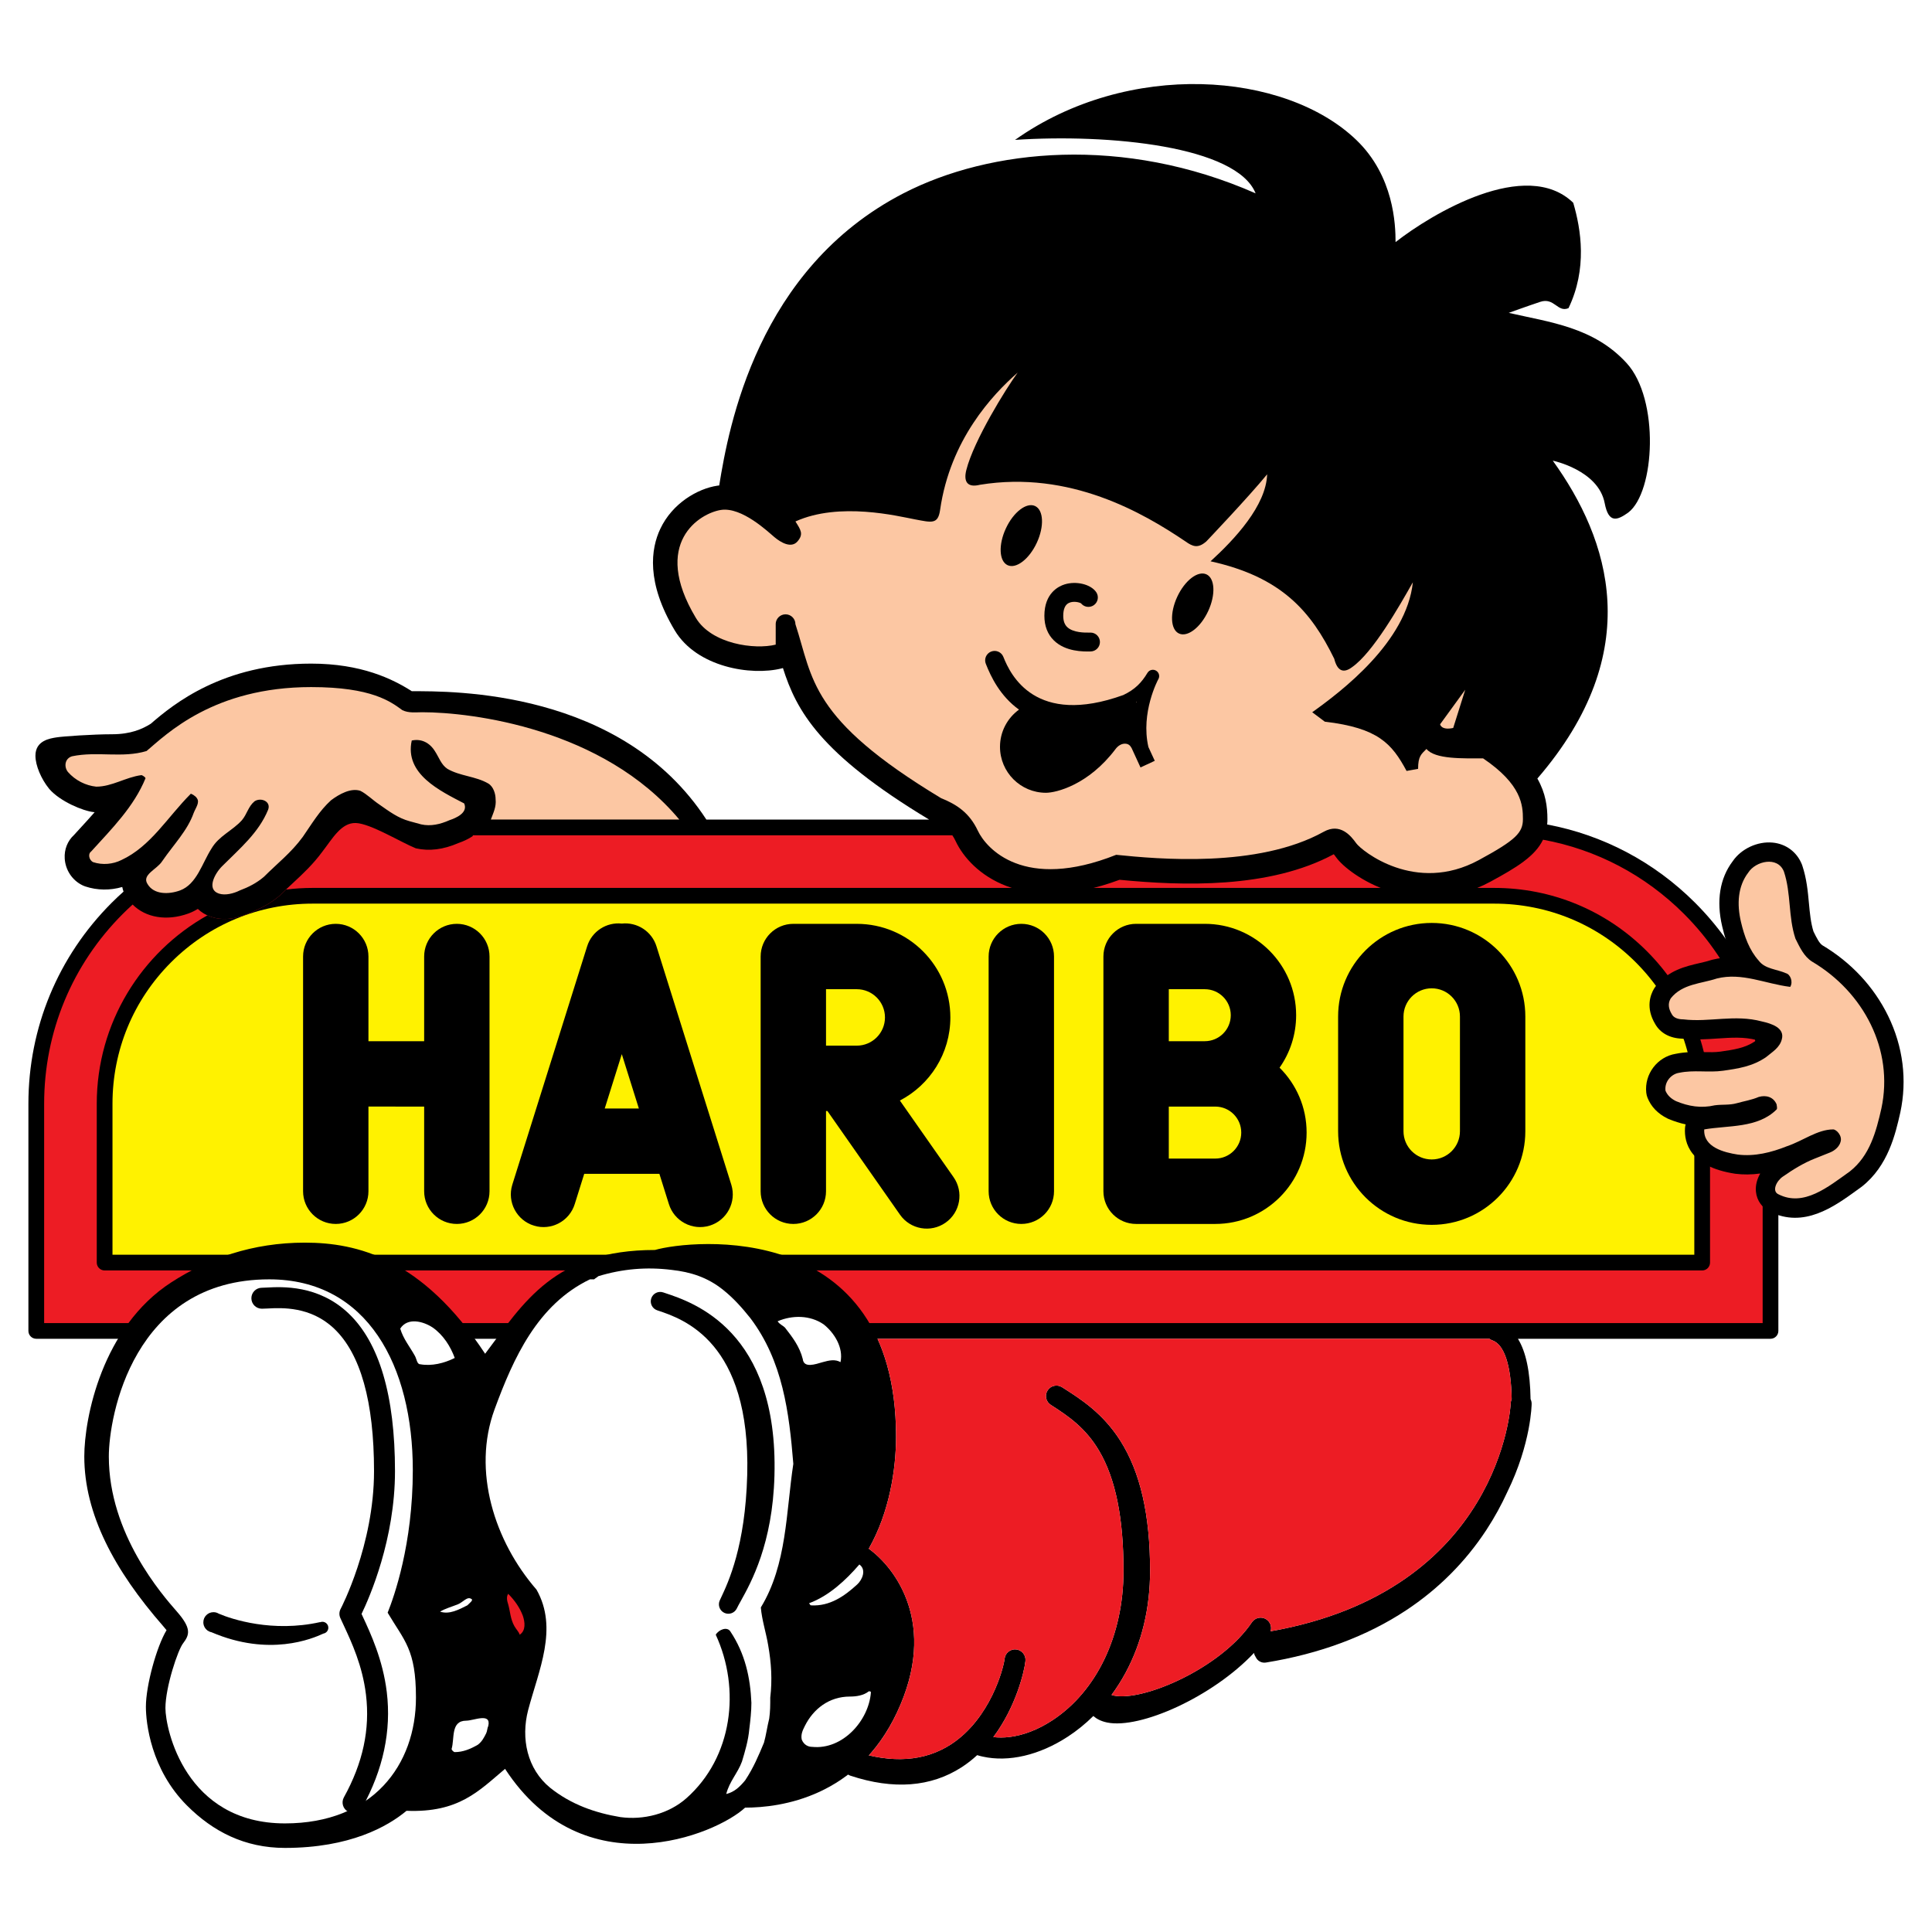 <?xml version="1.0" encoding="utf-8"?>
<!-- Generator: Adobe Illustrator 13.0.0, SVG Export Plug-In . SVG Version: 6.00 Build 14948)  -->
<!DOCTYPE svg PUBLIC "-//W3C//DTD SVG 1.0//EN" "http://www.w3.org/TR/2001/REC-SVG-20010904/DTD/svg10.dtd">
<svg version="1.0" id="Layer_1" xmlns="http://www.w3.org/2000/svg" xmlns:xlink="http://www.w3.org/1999/xlink" x="0px" y="0px"
	 width="192.756px" height="192.756px" viewBox="0 0 192.756 192.756" enable-background="new 0 0 192.756 192.756"
	 xml:space="preserve">
<g>
	<polygon fill-rule="evenodd" clip-rule="evenodd" fill="#FFFFFF" points="0,0 192.756,0 192.756,192.756 0,192.756 0,0 	"/>
	<path fill-rule="evenodd" clip-rule="evenodd" d="M169.124,90.073c-4.087-4.087-9.202-6.771-14.762-7.813
		c0.018-0.171,0.025-0.348,0.025-0.531c0-1.232-0.171-2.595-1.003-4.054c10.942-12.692,7.18-23.878,1.538-31.714
		c0,0,4.549,0.941,5.177,4.235c0.392,2.056,1.255,1.726,2.354,0.941c2.667-2.04,3.138-11.295-0.157-14.903
		c-3.295-3.608-7.688-4.079-11.767-5.02c0,0,1.727-0.627,3.138-1.098c1.412-0.471,1.727,1.098,2.824,0.627
		c1.883-3.922,1.255-7.844,0.471-10.511c-4.706-4.55-14.119,1.098-17.727,3.922c0-1.726-0.157-6.589-3.923-10.197
		c-7.128-6.832-22.747-8-34.042,0c9.412-0.627,22.119,0.627,24.002,5.334c-13.178-5.805-26.501-4.459-35.141,0
		c-14.565,7.518-17.428,23.27-18.376,29.144c-0.062,0.006-0.123,0.013-0.185,0.022c-1.962,0.294-4.484,1.742-5.696,4.312
		c-0.93,1.971-1.433,5.33,1.452,10.138c2.194,3.657,7.599,4.546,10.656,3.781c0.044-0.011,0.086-0.025,0.13-0.038
		c1.335,4.216,3.645,8.521,14.521,15.081c0.022,0.014,0.045,0.024,0.067,0.037H70.474C61.999,68.766,45.11,68.962,41.085,68.962
		c-1.922-1.23-5.042-2.753-10.044-2.753c-8.785,0-13.726,4.031-16.001,6.002c-0.836,0.523-1.987,1.046-3.87,1.046
		c-1.882,0-4.916,0.209-5.543,0.313s-2.092,0.303-2.092,1.824c0,1,0.589,2.331,1.333,3.26c0.022,0.028,0.046,0.056,0.069,0.083
		c1.071,1.224,3.347,2.18,4.421,2.288c0.029,0.002,0.058,0.004,0.086,0.006c-0.472,0.542-0.968,1.083-1.474,1.633l-0.595,0.65
		c-0.636,0.585-0.976,1.434-0.918,2.347c0.07,1.132,0.736,2.147,1.737,2.647c0.104,0.052,0.211,0.097,0.32,0.133
		c1.187,0.396,2.482,0.407,3.683,0.053c0.031,0.155,0.074,0.309,0.129,0.46c-0.404,0.361-0.8,0.733-1.186,1.119
		c-5.355,5.355-8.306,12.476-8.306,20.05v22.664c0,0.432,0.352,0.783,0.785,0.783h144.982c0.082,0.066,0.176,0.119,0.28,0.154
		c1.202,0.414,1.886,2.496,1.94,5.883c-0.063,0.135-0.101,0.285-0.101,0.445c0,0.186-1.038,18.645-23.952,22.701
		c0.143-0.451-0.037-0.955-0.457-1.209c-0.477-0.287-1.096-0.15-1.407,0.311c-3.103,4.596-10.852,7.918-13.767,7.316
		c-0.095-0.02-0.174-0.041-0.241-0.064c0.518-0.703,0.991-1.449,1.413-2.232c1.615-3.006,2.434-6.424,2.434-10.16
		c0-5.586-0.972-9.832-2.97-12.98c-1.744-2.744-3.944-4.145-5.712-5.268l-0.1-0.064c-0.487-0.311-1.134-0.166-1.443,0.32
		c-0.311,0.488-0.167,1.135,0.32,1.443c1.856,1.184,3.501,2.344,4.825,4.588c1.635,2.773,2.43,6.686,2.43,11.961
		c0,6.434-2.658,12.014-7.111,14.93c-1.425,0.932-2.908,1.494-4.299,1.66c-0.546,0.061-1.076,0.062-1.579,0.006
		c2.25-3.004,3.092-6.525,3.205-7.596c0.061-0.574-0.356-1.09-0.931-1.15s-1.089,0.357-1.149,0.932
		c-0.095,0.896-1.408,5.992-5.374,8.553c-2.62,1.691-5.876,1.912-9.678,0.656c-0.548-0.182-1.14,0.115-1.321,0.664
		c-0.14,0.426,0.008,0.877,0.337,1.143c0.103,0.297,0.337,0.543,0.659,0.65c4.293,1.418,8.023,1.135,11.088-0.844
		c0.562-0.363,1.077-0.77,1.551-1.207c0.007,0.002,0.013,0.002,0.02,0.004c0.066,0.021,0.134,0.039,0.201,0.059
		c0.022,0.006,0.045,0.012,0.066,0.018c0.086,0.021,0.172,0.043,0.258,0.062c0.004,0,0.008,0.002,0.011,0.002
		c2.573,0.572,5.649-0.131,8.5-1.998c0.902-0.59,1.752-1.279,2.535-2.053c0.314,0.279,0.755,0.521,1.373,0.648
		c3.296,0.68,10.524-2.557,14.658-6.943c0.002,0.01,0.003,0.02,0.005,0.029c0.029,0.146,0.089,0.281,0.171,0.396
		c0.172,0.375,0.578,0.605,1.005,0.537c5.37-0.871,10.077-2.623,13.99-5.211c3.222-2.129,5.916-4.826,8.008-8.014
		c0.831-1.268,1.512-2.529,2.069-3.744c2.417-4.906,2.451-8.805,2.451-8.852c0-0.166-0.04-0.322-0.108-0.461
		c-0.041-2.727-0.457-4.723-1.26-6.021h25.199c0.433,0,0.784-0.352,0.784-0.783v-22.664
		C177.429,102.549,174.479,95.428,169.124,90.073L169.124,90.073z M13.141,88.025c0.011-0.005,0.021-0.011,0.032-0.016
		c0.01-0.005,0.021-0.009,0.032-0.015C13.184,88.005,13.163,88.015,13.141,88.025L13.141,88.025z"/>
	<path fill-rule="evenodd" clip-rule="evenodd" d="M125.863,159.902l-0.051,0.164c-0.164,0.553,0.151,1.135,0.705,1.299
		c0.554,0.166,1.136-0.15,1.3-0.705l0.044-0.141c0.082-0.268,0.119-0.391,0.138-0.463c0.142-0.561-0.197-1.129-0.758-1.27
		c-0.56-0.141-1.129,0.197-1.271,0.758c0.002-0.006,0,0,0.002-0.004C125.959,159.592,125.895,159.801,125.863,159.902
		L125.863,159.902z"/>
	<path fill-rule="evenodd" clip-rule="evenodd" fill="#ED1C24" d="M168.015,91.182c-3.892-3.891-8.769-6.436-14.068-7.404
		c-0.797,1.656-2.639,2.772-5.23,4.179c-7.496,4.069-14.173-0.692-15.394-2.401c-0.106-0.15-0.191-0.256-0.256-0.33
		c-6.411,3.46-15.129,3.158-21.369,2.55c-9.743,3.636-14.855-0.674-16.353-3.855c-0.102-0.217-0.21-0.409-0.331-0.584H47.167
		l0.001,0.081c-0.407,0.271-0.885,0.503-1.434,0.695c-1.51,0.652-2.899,0.825-4.243,0.526c-1.509-0.61-4.524-2.475-5.989-2.527
		c-1.464-0.052-2.348,1.585-3.327,2.841c-0.937,1.278-1.956,2.226-2.941,3.141c-0.405,0.377-0.789,0.733-1.171,1.116
		c-0.044,0.044-0.09,0.087-0.138,0.128c-0.829,0.71-1.815,1.28-3.008,1.741c-0.701,0.333-2.277,0.921-3.854,0.396
		c-0.517-0.173-0.966-0.444-1.327-0.792c-0.277,0.172-0.579,0.323-0.91,0.447c-0.008,0.003-0.015,0.006-0.022,0.008
		c-2.161,0.786-4.277,0.417-5.571-0.892c-0.334,0.303-0.663,0.615-0.983,0.936c-5.06,5.059-7.846,11.787-7.846,18.941v21.879H175.86
		v-21.879C175.86,102.969,173.074,96.241,168.015,91.182L168.015,91.182z"/>
	<path fill-rule="evenodd" clip-rule="evenodd" fill="#FCC7A3" d="M42.127,71.06c-0.627,0-1.359,0.104-1.987-0.209
		c-1.15-0.836-3.033-2.301-9.099-2.301c-9.727,0-14.433,4.707-16.419,6.38c-2.406,0.732-4.916,0-7.426,0.523
		c-0.732,0.209-0.837,1.045-0.418,1.569c0.732,0.836,1.778,1.359,2.824,1.464c1.568,0,2.928-0.941,4.497-1.15
		c0.105,0,0.418,0.209,0.418,0.313c-1.15,2.824-3.347,5.021-5.438,7.321c-0.313,0.209-0.209,0.836,0.209,1.045
		c0.941,0.314,1.987,0.209,2.824-0.209c2.928-1.359,4.602-4.288,6.902-6.589c0-0.104,0.523,0.209,0.628,0.418
		c0.313,0.418-0.105,0.941-0.314,1.464c-0.627,1.778-1.987,3.137-3.138,4.811c-0.522,0.836-2.092,1.359-1.464,2.301
		c0.627,1.046,2.092,1.046,3.242,0.627c1.673-0.627,2.196-2.719,3.137-4.184c0.732-1.255,2.092-1.778,3.033-2.824
		c0.523-0.627,0.627-1.359,1.255-1.883c0.627-0.418,1.673,0,1.359,0.837c-0.941,2.301-2.824,3.87-4.601,5.648
		c-0.732,0.732-1.569,2.301-0.314,2.719c0.628,0.209,1.464,0,2.092-0.314c0.837-0.313,1.674-0.732,2.406-1.36
		c1.359-1.359,2.719-2.405,3.869-3.974c0.941-1.36,1.673-2.615,2.824-3.661c0.837-0.627,1.987-1.255,2.929-0.941
		c0.627,0.313,1.254,0.941,1.882,1.36c1.046,0.732,1.883,1.359,3.033,1.673c0.418,0.104,0.732,0.209,1.15,0.314
		c0.941,0.209,1.883,0,2.824-0.418c0.627-0.209,1.882-0.732,1.464-1.673c-2.406-1.255-5.962-2.928-5.229-6.275
		c0.941-0.209,1.778,0.209,2.301,1.046c0.418,0.627,0.627,1.359,1.255,1.778c1.254,0.732,2.823,0.732,4.079,1.464
		c0.523,0.313,0.732,1.045,0.732,1.569c0.084,0.756-0.237,1.377-0.475,2.026h18.802C60.177,72.677,47.061,71.06,42.127,71.06
		L42.127,71.06z"/>
	<path fill-rule="evenodd" clip-rule="evenodd" fill="#FCC7A3" d="M77.39,62.275c0-0.544,0.441-0.984,0.985-0.984
		c0.543,0,0.985,0.44,0.985,0.984c1.778,5.438,1.359,9.413,14.537,17.361c1.569,0.628,2.824,1.464,3.661,3.242
		s4.602,6.066,13.805,2.406c4.079,0.418,14.119,1.359,20.708-2.301c1.648-0.916,2.72,0.418,3.242,1.151
		c0.523,0.732,5.905,5.11,12.236,1.673c3.661-1.987,4.393-2.719,4.393-4.079c0-1.36-0.104-3.452-3.974-6.066
		c-1.987,0-4.811,0.104-5.647-0.941c-0.523,0.523-0.837,0.732-0.837,1.987l-1.15,0.209c-1.464-2.719-2.823-4.288-8.158-4.916
		l-1.255-0.941c2.929-2.091,9.413-7.007,10.041-12.968c-1.36,2.405-3.975,7.007-6.066,8.471c-0.837,0.628-1.464,0.419-1.778-0.836
		c-2.301-4.707-5.229-8.158-12.341-9.726c2.405-2.197,5.543-5.543,5.647-8.681c-1.882,2.301-6.065,6.693-6.065,6.693
		c-0.837,0.732-1.36,0.523-2.092,0c-4.184-2.824-11.505-7.112-20.499-5.647c-1.255,0.314-1.649-0.307-1.36-1.464
		c0.732-2.928,3.974-8.157,5.125-9.727c-2.51,2.196-6.739,6.702-7.739,13.701c-0.209,1.464-0.837,1.255-2.51,0.941
		c-1.673-0.314-7.53-1.778-11.922,0.209c0.523,0.836,0.837,1.255,0.208,1.987c-0.627,0.732-1.673,0.105-2.3-0.418
		s-3.242-3.033-5.333-2.719c-2.092,0.313-7.005,3.281-2.51,10.772c1.568,2.615,5.874,3.19,7.966,2.667V62.275L77.39,62.275z"/>
	<path fill-rule="evenodd" clip-rule="evenodd" d="M103.269,50.486c-0.853-0.396-2.157,0.605-2.913,2.235
		c-0.757,1.63-0.681,3.272,0.172,3.667s2.156-0.605,2.913-2.235S104.12,50.882,103.269,50.486L103.269,50.486z"/>
	<path fill-rule="evenodd" clip-rule="evenodd" d="M120.368,57.304c-0.853-0.396-2.156,0.605-2.913,2.235
		c-0.757,1.63-0.68,3.272,0.172,3.667c0.853,0.396,2.156-0.605,2.913-2.235C121.297,59.341,121.22,57.699,120.368,57.304
		L120.368,57.304z"/>
	<path fill-rule="evenodd" clip-rule="evenodd" d="M109.365,59.073c-0.54-0.781-1.982-1.132-3.149-0.768
		c-0.606,0.189-2.018,0.875-2.018,3.134c0,1.012,0.318,1.837,0.946,2.455c1.162,1.142,2.973,1.112,3.568,1.102l0.088-0.001
		c0.52,0,0.94-0.422,0.94-0.941c0-0.52-0.421-0.941-0.94-0.941l-0.119,0.001c-0.4,0.007-1.618,0.027-2.217-0.562
		c-0.258-0.254-0.384-0.618-0.384-1.113c0-0.671,0.188-1.103,0.557-1.282c0.476-0.23,1.103-0.054,1.232,0.049
		c0,0-0.023-0.019-0.053-0.062c0.296,0.427,0.882,0.534,1.31,0.238C109.555,60.086,109.661,59.5,109.365,59.073L109.365,59.073z"/>
	<path fill-rule="evenodd" clip-rule="evenodd" d="M112.9,74.633c0.225,0.503,0.516,1.134,0.889,1.936l1.422-0.663
		c-0.239-0.515-0.451-0.974-0.634-1.375c-0.794-3.441,0.959-6.715,0.98-6.75c0,0.001-0.002,0.002-0.002,0.003
		c0.002-0.003,0.004-0.005,0.006-0.009c0.178-0.296,0.083-0.68-0.213-0.859c-0.295-0.179-0.679-0.087-0.859,0.207
		c-0.002,0.002-0.004,0.006-0.005,0.008c0-0.001,0-0.001,0-0.002c-0.583,0.974-1.239,1.657-2.415,2.217
		c-8.76,3.152-11.248-1.998-11.963-3.808c-0.19-0.483-0.737-0.721-1.221-0.53c-0.484,0.191-0.722,0.737-0.53,1.221
		c0.523,1.326,1.43,3.211,3.31,4.571c-1.147,0.833-1.895,2.185-1.895,3.711c0,2.533,2.053,4.585,4.585,4.585
		c1.014,0,4.233-0.775,6.935-4.352c0.229-0.312,0.569-0.547,0.936-0.547S112.765,74.388,112.9,74.633L112.9,74.633z M113.409,70.072
		l-0.07,0.011c0-0.001,0-0.003,0-0.004c0.026-0.019,0.054-0.036,0.081-0.056C113.416,70.04,113.413,70.056,113.409,70.072
		L113.409,70.072z"/>
	<path fill-rule="evenodd" clip-rule="evenodd" fill="#FCC7A3" d="M146.189,68.812l-2.51,3.451c0,0,0.104,0.627,1.307,0.366
		L146.189,68.812L146.189,68.812z"/>
	<path fill-rule="evenodd" clip-rule="evenodd" d="M164.303,94.895c-4.068-4.068-9.477-6.308-15.229-6.308H31.19
		c-0.898,0-1.784,0.056-2.654,0.164c-0.158,0.151-0.316,0.303-0.472,0.459c-0.044,0.044-0.09,0.087-0.138,0.128
		c-0.829,0.71-1.815,1.28-3.008,1.741c-0.701,0.333-2.277,0.921-3.854,0.396c-0.129-0.043-0.254-0.093-0.375-0.148
		c-6.579,3.69-11.036,10.732-11.036,18.797v15.844c0,0.434,0.352,0.785,0.785,0.785h159.388c0.434,0,0.784-0.352,0.784-0.785
		v-15.844C170.61,104.371,168.37,98.963,164.303,94.895L164.303,94.895z"/>
	<path fill-rule="evenodd" clip-rule="evenodd" fill="#FFF200" d="M17.071,96.004c3.771-3.772,8.786-5.849,14.12-5.849h117.883
		c5.334,0,10.349,2.077,14.12,5.849c3.771,3.771,5.848,8.785,5.848,14.119v15.061H11.223v-15.061
		C11.223,104.789,13.299,99.775,17.071,96.004L17.071,96.004z"/>
	<path fill-rule="evenodd" clip-rule="evenodd" d="M188.384,101.369c-1.422-2.916-3.702-5.363-6.595-7.076
		c0.014,0.008,0.027,0.016,0.04,0.024c-0.31-0.193-0.596-0.771-0.872-1.329l-0.027-0.055c-0.269-0.86-0.359-1.807-0.452-2.809
		c-0.112-1.214-0.229-2.469-0.666-3.777c-0.012-0.036-0.024-0.071-0.039-0.106c-0.495-1.237-1.587-2.051-2.92-2.175
		c-1.518-0.142-3.135,0.621-3.982,1.861c-1.286,1.7-1.649,3.942-1.05,6.491c0.203,0.866,0.521,1.997,1.104,3.098
		c-0.678-0.007-1.379,0.058-2.102,0.239c-0.048,0.012-0.096,0.025-0.143,0.041c-0.333,0.112-0.721,0.201-1.131,0.296
		c-1.388,0.322-3.114,0.722-4.376,2.329c-0.05,0.062-0.097,0.129-0.138,0.199c-0.378,0.629-0.867,1.928,0.103,3.547
		c0.509,0.9,1.473,1.426,2.679,1.459c1.243,0.139,2.408,0.062,3.536-0.014c1.361-0.092,2.647-0.178,3.896,0.152
		c-0.061,0.047-0.122,0.096-0.186,0.148c-0.976,0.656-2.108,0.82-3.419,1.008c-0.512,0.072-1.083,0.061-1.687,0.049
		c-0.835-0.016-1.779-0.033-2.771,0.17c-1.831,0.297-3.144,2.027-2.938,3.887c0.02,0.174,0.062,0.344,0.127,0.504
		c0.354,0.885,1.018,1.576,1.973,2.053c0.039,0.021,0.08,0.039,0.121,0.057c0.578,0.24,1.146,0.42,1.707,0.539
		c-0.035,0.127-0.059,0.256-0.066,0.393c-0.082,1.393,0.456,3.832,4.978,4.527c0.018,0.004,0.036,0.006,0.054,0.008
		c0.795,0.1,1.616,0.092,2.476-0.025c-0.305,0.533-0.489,1.154-0.431,1.795c0.085,0.922,0.651,1.693,1.515,2.064
		c-0.035-0.016-0.069-0.031-0.104-0.049c3.368,1.684,6.397-0.506,8.609-2.107l0.485-0.35c0.022-0.016,0.051-0.037,0.073-0.055
		c2.62-2.068,3.344-5.252,3.822-7.361c0.002-0.006,0.004-0.014,0.005-0.021C190.29,107.752,189.871,104.424,188.384,101.369
		L188.384,101.369z"/>
	<path fill-rule="evenodd" clip-rule="evenodd" fill="#FCC7A3" d="M173.696,91.978c0.338,1.439,0.836,2.824,1.777,3.87
		c0.628,0.836,1.778,0.836,2.72,1.254c0.418,0.105,0.731,0.838,0.418,1.359c-2.51-0.312-4.812-1.463-7.321-0.836
		c-1.568,0.523-3.451,0.523-4.602,1.986c-0.313,0.523-0.209,1.047,0.104,1.57c0.209,0.418,0.732,0.521,1.15,0.521
		c2.614,0.314,5.125-0.521,7.844,0.209c0.941,0.209,2.301,0.629,1.987,1.779c-0.209,0.836-0.941,1.254-1.568,1.777
		c-1.36,0.941-2.824,1.15-4.288,1.359c-1.465,0.209-2.929-0.104-4.393,0.209c-0.732,0.105-1.465,0.838-1.36,1.779
		c0.21,0.521,0.628,0.836,1.047,1.045c1.254,0.523,2.51,0.732,3.869,0.418c0.732-0.104,1.464,0,2.196-0.209s1.464-0.314,2.196-0.627
		c0.732-0.209,1.464,0,1.778,0.732c0,0.104,0.104,0.418,0,0.521c-1.883,1.883-4.812,1.57-7.217,1.988
		c-0.104,1.777,1.987,2.301,3.347,2.51c1.674,0.209,3.347-0.209,4.915-0.836c1.569-0.523,3.033-1.674,4.603-1.674
		c0.313,0,0.941,0.627,0.731,1.254c-0.104,0.42-0.522,0.838-1.045,1.047c-0.523,0.209-1.047,0.418-1.569,0.627
		c-1.046,0.418-2.092,1.047-3.138,1.779c-0.627,0.418-1.15,1.463-0.418,1.777c2.51,1.254,4.915-0.732,7.111-2.301
		c1.987-1.568,2.615-3.975,3.138-6.275c1.255-5.857-1.777-11.609-6.902-14.642c-0.837-0.523-1.255-1.464-1.674-2.301
		c-0.731-2.196-0.418-4.497-1.15-6.693c-0.627-1.569-2.823-1.046-3.556,0.104C173.382,88.421,173.277,90.2,173.696,91.978
		L173.696,91.978z"/>
	<path fill-rule="evenodd" clip-rule="evenodd" d="M28.426,184.367c-4.023,0-7.189-1.646-9.77-4.229
		c-3.621-3.619-4.1-8.279-4.1-9.85c0-2.141,1.074-6.016,2.06-7.643c-0.077-0.1-0.176-0.221-0.305-0.369l-0.017-0.02
		c-4.901-5.6-7.884-11.217-7.884-16.941c0-3.818,1.759-12.898,8.678-17.373c3.703-2.395,8.096-3.963,13.325-3.963
		c5.229,0,11.713,1.568,17.988,11.086c3.87-5.125,6.902-10.354,16.943-10.354c3.661-1.047,24.055-3.139,24.055,18.615
		c0,3.242-0.657,7.568-2.723,11.189c2.619,1.885,6.961,7.508,2.828,16.316c-3.974,8.473-11.609,9.518-15.165,9.518
		c-2.929,2.719-16.106,8.158-23.95-3.869c-2.615,2.195-4.602,4.393-9.831,4.184C38.676,182.234,34.911,184.367,28.426,184.367
		L28.426,184.367z"/>
	<path fill-rule="evenodd" clip-rule="evenodd" fill="#FFFFFF" d="M26.858,127.641c9.831,0,14.328,8.682,14.328,19.035
		c0,7.426-1.882,12.654-2.51,14.223c1.673,2.824,2.824,3.66,2.824,8.473c0,6.693-4.288,12.549-13.073,12.549
		c-9.935,0-11.922-9.412-11.922-11.504s1.255-5.857,1.778-6.484c0.627-0.836,0.837-1.463-0.627-3.137s-6.798-7.74-6.798-15.479
		C10.856,141.342,13.262,127.641,26.858,127.641L26.858,127.641z"/>
	<path fill-rule="evenodd" clip-rule="evenodd" d="M36.179,161.256l-0.107-0.234c0.804-1.662,3.336-7.443,3.336-14.242
		c0-7.533-1.562-12.832-4.643-15.752c-3.005-2.848-6.624-2.652-8.169-2.568c-0.193,0.01-0.361,0.02-0.47,0.02
		c-0.578,0-1.046,0.467-1.046,1.045s0.468,1.045,1.046,1.045c0.166,0,0.359-0.01,0.583-0.021c1.384-0.074,4.265-0.23,6.617,2
		c2.648,2.508,3.991,7.297,3.991,14.232c0,7.371-3.296,13.672-3.329,13.734c-0.153,0.287-0.167,0.625-0.03,0.92l0.326,0.705
		c0.793,1.703,1.879,4.033,2.229,6.934c0.419,3.459-0.302,6.812-2.204,10.25c-0.279,0.506-0.096,1.143,0.41,1.422
		c0.505,0.279,1.142,0.096,1.421-0.408c2.092-3.785,2.917-7.658,2.45-11.516C38.198,165.59,36.983,162.982,36.179,161.256
		L36.179,161.256z"/>
	<path fill-rule="evenodd" clip-rule="evenodd" d="M32.757,162.398c0-0.326-0.265-0.592-0.591-0.592
		c-0.081,0-0.158,0.016-0.229,0.047l-0.006-0.014c-4.742,1.057-8.807-0.287-10.105-0.842c-0.154-0.096-0.334-0.15-0.528-0.15
		c-0.558,0-1.011,0.451-1.011,1.01c0,0.324,0.152,0.609,0.388,0.795l-0.004,0.008c0.012,0.004,0.023,0.01,0.035,0.016
		c0.115,0.082,0.248,0.145,0.393,0.172c5.771,2.471,10.055,0.645,11.168,0.133C32.545,162.934,32.757,162.691,32.757,162.398
		L32.757,162.398z"/>
	<path fill-rule="evenodd" clip-rule="evenodd" fill="#FFFFFF" d="M49.344,140.609c-2.259,6.148,0,13.178,4.184,17.988
		c2.196,3.871,0.209,8.053-0.837,12.027c-0.732,2.824-0.104,5.857,2.196,7.74c2.092,1.674,4.497,2.51,7.007,2.928
		c2.301,0.314,4.811-0.312,6.589-1.883c4.602-4.078,5.438-10.877,2.928-16.314c0.314-0.523,1.15-0.838,1.464-0.314
		c1.464,2.197,1.987,4.602,2.092,7.111c0,0.838-0.104,1.779-0.209,2.615c-0.104,1.15-0.418,2.197-0.732,3.242
		c-0.418,1.15-1.255,1.986-1.569,3.242c0.837-0.209,1.359-0.732,1.883-1.359c0.836-1.256,1.359-2.51,1.882-3.766
		c0.209-0.732,0.313-1.568,0.523-2.404c0.104-0.732,0.104-1.359,0.104-2.092c0.209-1.779,0.105-3.451-0.209-5.23
		c-0.209-1.254-0.627-2.51-0.732-3.764c2.615-4.289,2.51-9.518,3.242-14.328c-0.418-5.125-1.046-10.25-4.288-14.539
		c-0.837-1.045-1.673-1.986-2.72-2.822c-1.568-1.256-3.242-1.779-5.125-1.988c-2.51-0.314-4.916-0.104-7.321,0.627
		c-0.105,0.105-0.314,0.211-0.418,0.314c-0.104,0-0.314,0-0.418,0C53.631,130.15,51.227,135.484,49.344,140.609L49.344,140.609z"/>
	<path fill-rule="evenodd" clip-rule="evenodd" fill="#FFFFFF" d="M64.718,161.213c1.673,0.418,3.138-0.105,4.707,0.209
		c0.523,0.105,0.523,1.047,0.209,1.256c-0.523,0.521-1.569,0.732-2.406,0.941c-0.732,0.104-1.359,0.104-2.092,0.104
		c-1.255,0.105-2.51-0.104-3.765-0.418c-1.778-0.418-3.347-1.15-4.602-2.51c-0.209-0.314-0.523-0.838-0.209-1.15
		c0.314-0.209,0.837,0,1.15,0.104c0.941,0.209,1.987,0.523,2.928,0.838c0.941,0.418,1.883,0.418,2.824,0.627
		C63.881,161.318,64.299,161.107,64.718,161.213L64.718,161.213z"/>
	<path fill-rule="evenodd" clip-rule="evenodd" fill="#FFFFFF" d="M41.395,135.275c0.183,0.33,0.209,0.836,0.523,0.836
		c1.15,0.211,2.405-0.104,3.452-0.627c-0.418-1.15-1.15-2.301-2.196-3.033c-0.941-0.627-2.51-1.045-3.243,0.105
		C40.245,133.602,40.872,134.334,41.395,135.275L41.395,135.275z"/>
	<path fill-rule="evenodd" clip-rule="evenodd" fill="#FFFFFF" d="M45.683,160.062c-0.614,0.246-1.255,0.418-1.778,0.732
		c0.941,0.312,1.882-0.209,2.719-0.627c0.209-0.211,0.627-0.523,0.418-0.629C46.625,159.227,46.206,159.854,45.683,160.062
		L45.683,160.062z"/>
	<path fill-rule="evenodd" clip-rule="evenodd" fill="#ED1C24" d="M51.331,162.258c0.187,0.328,0.418,0.523,0.522,0.838
		c0.627-0.418,0.523-1.256,0.314-1.883c-0.314-0.836-0.837-1.568-1.465-2.197c-0.209,0.314-0.104,0.732,0,1.047
		C50.912,160.795,50.912,161.527,51.331,162.258L51.331,162.258z"/>
	<path fill-rule="evenodd" clip-rule="evenodd" fill="#FFFFFF" d="M46.52,171.672c-1.573,0-1.15,1.777-1.464,2.824
		c0,0.104,0.209,0.312,0.314,0.312c0.836,0,1.568-0.312,2.301-0.732c0.418-0.312,0.627-0.73,0.837-1.15
		c0.104-0.209,0.104-0.521,0.209-0.73C49.03,170.834,47.252,171.672,46.52,171.672L46.52,171.672z"/>
	<path fill-rule="evenodd" clip-rule="evenodd" fill="#FFFFFF" d="M84.798,169.266c-2.102,0-3.66,1.256-4.497,2.93
		c-0.209,0.418-0.418,0.836-0.313,1.359c0.209,0.521,0.627,0.73,1.045,0.73c3.033,0.314,5.648-2.613,5.857-5.438
		c0-0.104-0.104-0.104-0.209-0.104C86.157,169.162,85.426,169.266,84.798,169.266L84.798,169.266z"/>
	<path fill-rule="evenodd" clip-rule="evenodd" fill="#FFFFFF" d="M85.53,158.074c0.494-0.451,0.941-1.463,0.209-1.986
		c-1.359,1.568-3.033,3.139-5.02,3.869c0.105,0.105,0.105,0.211,0.209,0.211C82.811,160.271,84.275,159.227,85.53,158.074
		L85.53,158.074z"/>
	<path fill-rule="evenodd" clip-rule="evenodd" fill="#FFFFFF" d="M82.079,135.902c0.636-0.182,1.255-0.312,1.778,0
		c0.313-1.463-0.627-2.928-1.673-3.764c-1.359-0.941-3.138-0.941-4.602-0.314c0.209,0.314,0.523,0.418,0.732,0.627
		c0.732,0.941,1.464,1.883,1.778,3.139C80.197,136.531,81.347,136.111,82.079,135.902L82.079,135.902z"/>
	<path fill-rule="evenodd" clip-rule="evenodd" d="M89.886,139.982c2.866,1.387,6.115,2.959,7.712,8.549
		c0.159,0.557,0.737,0.877,1.293,0.719s0.877-0.738,0.719-1.293c-0.807-2.82-2.059-5.008-3.83-6.682
		c-1.528-1.445-3.229-2.328-4.982-3.176c-0.52-0.252-1.146-0.035-1.397,0.486C89.148,139.105,89.365,139.73,89.886,139.982
		L89.886,139.982z"/>
	<path fill-rule="evenodd" clip-rule="evenodd" d="M66.348,129.004l-0.182-0.061c-0.494-0.164-1.026,0.104-1.191,0.596
		c-0.164,0.494,0.102,1.027,0.595,1.191l0.046,0.016c2.542,0.846,9.293,3.096,8.933,16.428c-0.191,7.09-1.887,10.688-2.611,12.225
		l-0.126,0.27c-0.218,0.473-0.012,1.031,0.46,1.25c0.472,0.217,1.031,0.012,1.249-0.461c0.08-0.174,0.221-0.428,0.385-0.721
		c1.031-1.854,3.177-5.709,3.361-12.512C77.659,132.738,69.146,129.928,66.348,129.004L66.348,129.004z"/>
	<path fill-rule="evenodd" clip-rule="evenodd" fill="#ED1C24" d="M148.882,133.725c1.202,0.414,1.886,2.496,1.94,5.883
		c-0.063,0.135-0.101,0.285-0.101,0.445c0,0.186-1.038,18.645-23.952,22.701c0.143-0.451-0.037-0.955-0.457-1.209
		c-0.477-0.287-1.096-0.15-1.407,0.311c-3.103,4.596-10.852,7.918-13.767,7.316c-0.095-0.02-0.174-0.041-0.241-0.064
		c0.518-0.703,0.991-1.449,1.413-2.232c1.615-3.006,2.434-6.424,2.434-10.16c0-5.586-0.972-9.832-2.97-12.98
		c-1.744-2.744-3.944-4.145-5.712-5.268l-0.1-0.064c-0.487-0.311-1.134-0.166-1.443,0.32c-0.311,0.488-0.167,1.135,0.32,1.443
		c1.856,1.184,3.501,2.344,4.825,4.588c1.635,2.773,2.43,6.686,2.43,11.961c0,6.434-2.658,12.014-7.111,14.93
		c-1.425,0.932-2.908,1.494-4.299,1.66c-0.546,0.061-1.076,0.062-1.579,0.006c2.25-3.004,3.092-6.525,3.205-7.596
		c0.061-0.574-0.356-1.09-0.931-1.15s-1.089,0.357-1.149,0.932c-0.095,0.896-1.408,5.992-5.374,8.553
		c-2.265,1.463-5.006,1.824-8.164,1.084c1.045-1.16,2.004-2.576,2.812-4.299c4.133-8.809-0.209-14.432-2.828-16.316
		c2.066-3.621,2.723-7.947,2.723-11.189c0-4.012-0.694-7.211-1.849-9.758h61.051C148.684,133.637,148.777,133.689,148.882,133.725
		L148.882,133.725z"/>
	<path fill-rule="evenodd" clip-rule="evenodd" d="M101.897,122.113c1.802,0,3.262-1.459,3.262-3.262V95.432
		c0-1.801-1.46-3.261-3.262-3.261c-1.801,0-3.261,1.46-3.261,3.261v23.419C98.637,120.654,100.097,122.113,101.897,122.113
		L101.897,122.113z"/>
	<path fill-rule="evenodd" clip-rule="evenodd" d="M72.967,118.211l-7.464-23.776c-0.465-1.521-1.941-2.454-3.465-2.289
		c-1.524-0.165-3,0.769-3.465,2.289l-7.464,23.776c-0.527,1.723,0.443,3.545,2.165,4.072s3.545-0.443,4.072-2.164l0.942-3.004h7.5
		l0.943,3.004c0.527,1.721,2.35,2.691,4.072,2.164C72.524,121.756,73.494,119.934,72.967,118.211L72.967,118.211z M60.335,110.594
		l1.702-5.422l1.702,5.422H60.335L60.335,110.594z"/>
	<path fill-rule="evenodd" clip-rule="evenodd" d="M45.579,92.171c-1.801,0-3.261,1.46-3.261,3.261v8.449H36.76v-8.449
		c0-1.801-1.46-3.261-3.261-3.261c-1.801,0-3.261,1.46-3.261,3.261v23.419c0,1.803,1.46,3.262,3.261,3.262
		c1.801,0,3.261-1.459,3.261-3.262v-8.449l5.558,0.002v8.447c0,1.803,1.459,3.262,3.261,3.262s3.261-1.459,3.261-3.262V95.432
		C48.84,93.631,47.38,92.171,45.579,92.171L45.579,92.171z"/>
	<path fill-rule="evenodd" clip-rule="evenodd" d="M95.136,117.447l-5.355-7.646c2.992-1.557,5.037-4.686,5.037-8.291
		c0-5.157-4.181-9.338-9.338-9.338h-0.001l-6.328,0c-1.801,0-3.261,1.46-3.261,3.261v23.419c0,1.803,1.46,3.262,3.261,3.262
		c1.801,0,3.261-1.459,3.261-3.262v-8.004h0.141l7.24,10.342c1.034,1.475,3.067,1.832,4.542,0.799
		C95.81,120.957,96.169,118.924,95.136,117.447L95.136,117.447z M82.412,98.693h3.066c1.555,0,2.816,1.262,2.816,2.816
		s-1.261,2.816-2.816,2.816h-3.066V98.693L82.412,98.693z"/>
	<path fill-rule="evenodd" clip-rule="evenodd" d="M152.182,112.863c0,5.158-4.182,9.34-9.339,9.34s-9.339-4.182-9.339-9.34V101.42
		c0-5.157,4.182-9.338,9.339-9.338s9.339,4.181,9.339,9.338V112.863L152.182,112.863z M145.659,101.42
		c0-1.555-1.261-2.816-2.816-2.816s-2.816,1.262-2.816,2.816v11.443c0,1.557,1.261,2.816,2.816,2.816s2.816-1.26,2.816-2.816V101.42
		L145.659,101.42z"/>
	<path fill-rule="evenodd" clip-rule="evenodd" d="M127.663,106.523c1.042-1.482,1.653-3.287,1.653-5.236
		c0-5.035-4.081-9.116-9.116-9.116h-6.851c-1.801,0-3.261,1.46-3.261,3.261v23.419c0,1.803,1.46,3.262,3.261,3.262h7.896
		c5.034,0,9.116-4.08,9.116-9.115C130.362,110.465,129.33,108.174,127.663,106.523L127.663,106.523z M122.795,101.287
		c0,1.432-1.162,2.594-2.595,2.594h-3.589v-5.188h3.589C121.633,98.693,122.795,99.855,122.795,101.287L122.795,101.287z
		 M121.246,115.592h-4.635v-5.188h4.635c1.433,0,2.594,1.16,2.594,2.594C123.84,114.43,122.679,115.592,121.246,115.592
		L121.246,115.592z"/>
</g>
</svg>
